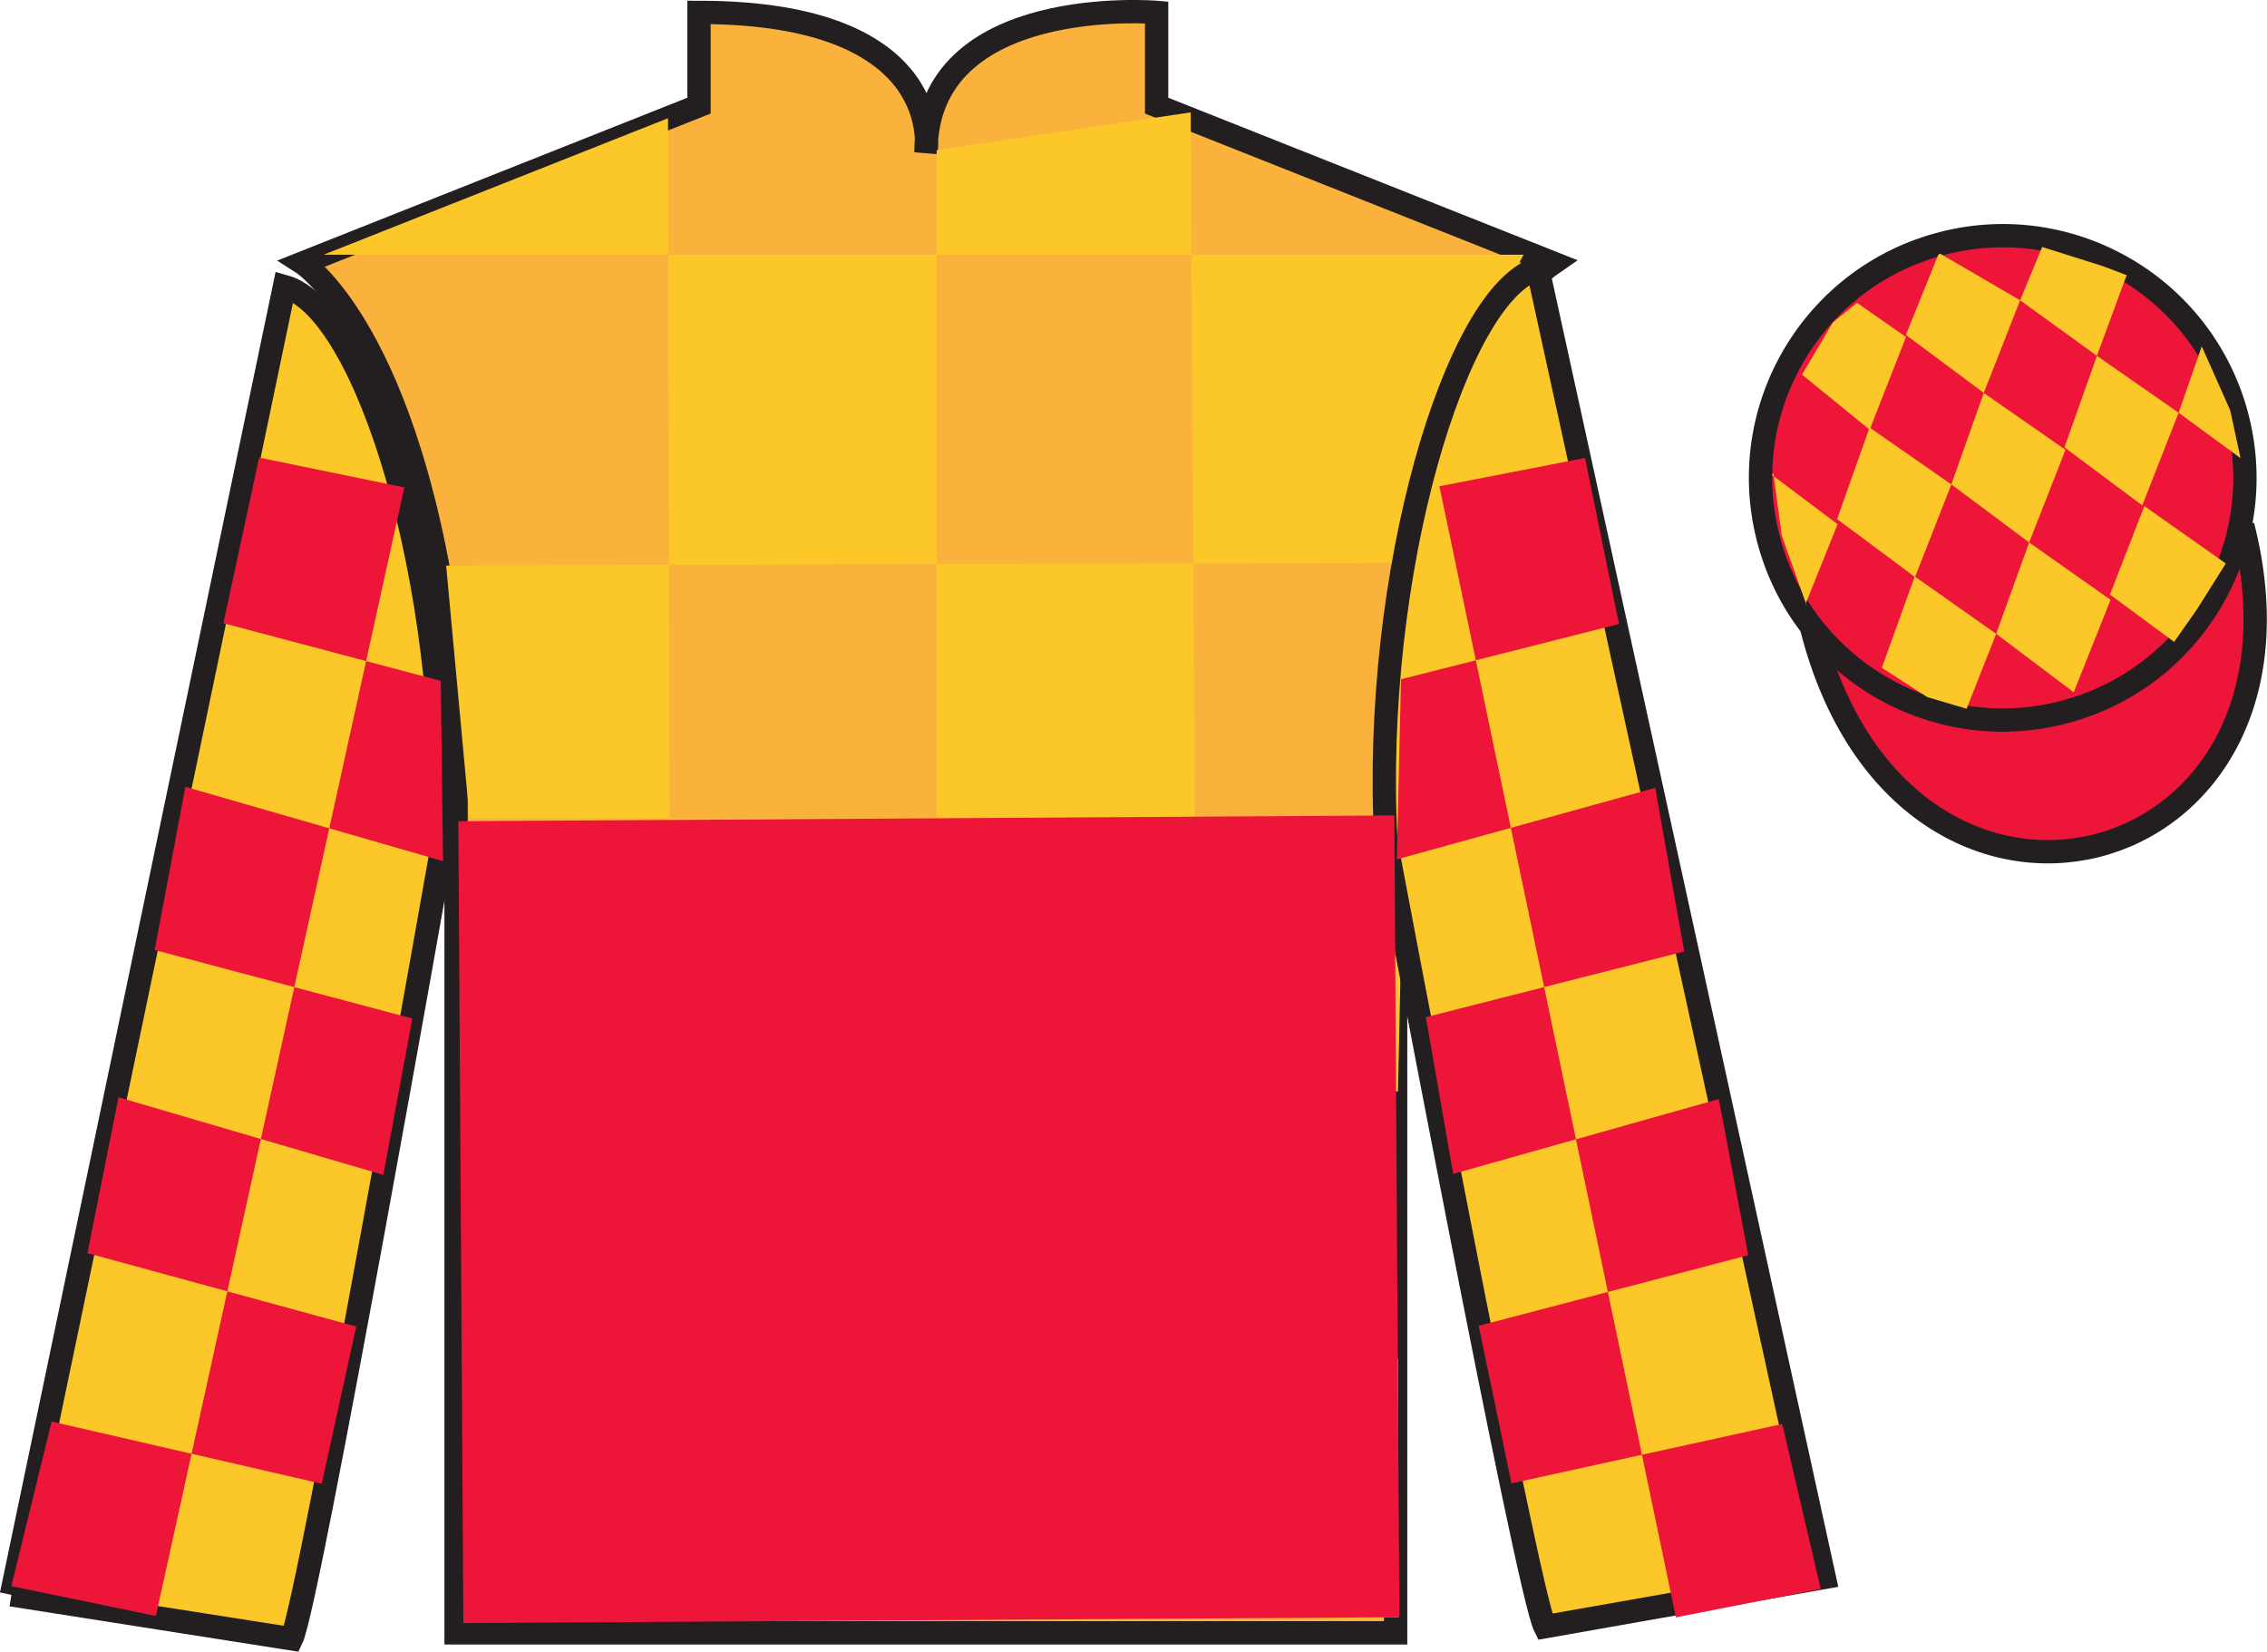 <?xml version="1.0" encoding="UTF-8"?>
<svg xmlns="http://www.w3.org/2000/svg" xmlns:xlink="http://www.w3.org/1999/xlink" width="97.22pt" height="70.84pt" viewBox="0 0 97.22 70.84" version="1.1">
<g id="surface0">
<path style="fill-rule:nonzero;fill:rgb(92.863%,8.783%,22.277%);fill-opacity:1;stroke-width:10;stroke-linecap:butt;stroke-linejoin:miter;stroke:rgb(13.73%,12.16%,12.549%);stroke-opacity:1;stroke-miterlimit:4;" d="M 776.953 438.986 C 816.641 283.361 1000.586 330.939 961.797 482.97 " transform="matrix(0.1,0,0,-0.1,0,70.84)"/>
<path style=" stroke:none;fill-rule:nonzero;fill:rgb(97.855%,69.792%,23.972%);fill-opacity:1;" d="M 12.977 11.281 C 12.977 11.281 18.059 14.531 19.559 29.863 C 19.559 29.863 19.559 44.863 19.559 70.031 L 59.852 70.031 L 59.852 29.695 C 59.852 29.695 61.645 14.695 66.602 11.281 L 49.602 4.531 L 49.602 0.531 C 49.602 0.531 39.711 -0.305 39.711 6.531 C 39.711 6.531 40.727 0.531 29.977 0.531 L 29.977 4.531 L 12.977 11.281 "/>
<path style="fill:none;stroke-width:10;stroke-linecap:butt;stroke-linejoin:miter;stroke:rgb(13.73%,12.16%,12.549%);stroke-opacity:1;stroke-miterlimit:4;" d="M 129.766 595.587 C 129.766 595.587 180.586 563.087 195.586 409.767 C 195.586 409.767 195.586 259.767 195.586 8.088 L 598.516 8.088 L 598.516 411.447 C 598.516 411.447 616.445 561.447 666.016 595.587 L 496.016 663.087 L 496.016 703.087 C 496.016 703.087 397.109 711.447 397.109 643.087 C 397.109 643.087 407.266 703.087 299.766 703.087 L 299.766 663.087 L 129.766 595.587 Z M 129.766 595.587 " transform="matrix(0.1,0,0,-0.1,0,70.84)"/>
<path style=" stroke:none;fill-rule:nonzero;fill:rgb(98.576%,78.399%,16.048%);fill-opacity:1;" d="M 28.648 5.07 L 28.777 69.367 L 40.168 69.367 L 40.168 6.441 L 51.062 4.82 L 51.438 69.367 L 59.953 69.367 L 59.953 58.277 L 19.887 58.402 L 20.012 46.812 L 59.953 46.812 L 60.203 35.098 L 20.137 35.098 L 19.133 24.258 L 60.703 24.133 C 60.957 18.836 65.34 10.926 65.34 10.926 L 13.875 10.926 L 28.648 5.07 "/>
<path style="fill-rule:nonzero;fill:rgb(98.576%,78.399%,16.048%);fill-opacity:1;stroke-width:10;stroke-linecap:butt;stroke-linejoin:miter;stroke:rgb(13.73%,12.16%,12.549%);stroke-opacity:1;stroke-miterlimit:4;" d="M 4.883 24.377 L 125.078 5.509 C 132.422 20.587 189.336 343.634 189.336 343.634 C 193.242 458.712 157.109 575.861 121.992 585.509 L 4.883 24.377 " transform="matrix(0.1,0,0,-0.1,0,70.84)"/>
<path style=" stroke:none;fill-rule:nonzero;fill:rgb(98.576%,78.399%,16.048%);fill-opacity:1;" d="M 78.234 67.656 L 65.945 11.52 C 62.457 12.555 58.82 24.59 59.434 36.086 C 59.434 36.086 65.488 68.277 66.254 69.77 L 78.234 67.656 "/>
<path style="fill:none;stroke-width:10;stroke-linecap:butt;stroke-linejoin:miter;stroke:rgb(13.73%,12.16%,12.549%);stroke-opacity:1;stroke-miterlimit:4;" d="M 782.344 31.837 L 659.453 593.205 C 624.57 582.853 588.203 462.502 594.336 347.541 C 594.336 347.541 654.883 25.627 662.539 10.705 L 782.344 31.837 Z M 782.344 31.837 " transform="matrix(0.1,0,0,-0.1,0,70.84)"/>
<path style=" stroke:none;fill-rule:nonzero;fill:rgb(92.863%,8.783%,22.277%);fill-opacity:1;" d="M 88.453 30.559 C 94.012 29.141 97.367 23.484 95.949 17.926 C 94.531 12.371 88.875 9.012 83.32 10.434 C 77.762 11.852 74.406 17.504 75.824 23.062 C 77.242 28.621 82.898 31.977 88.453 30.559 "/>
<path style="fill:none;stroke-width:10;stroke-linecap:butt;stroke-linejoin:miter;stroke:rgb(13.73%,12.16%,12.549%);stroke-opacity:1;stroke-miterlimit:4;" d="M 884.531 402.814 C 940.117 416.994 973.672 473.556 959.492 529.142 C 945.312 584.689 888.75 618.283 833.203 604.064 C 777.617 589.884 744.062 533.361 758.242 477.775 C 772.422 422.189 828.984 388.634 884.531 402.814 Z M 884.531 402.814 " transform="matrix(0.1,0,0,-0.1,0,70.84)"/>
<path style=" stroke:none;fill-rule:nonzero;fill:rgb(92.863%,8.783%,22.277%);fill-opacity:1;" d="M 60.012 69.363 L 59.797 34.973 L 19.656 35.223 L 19.871 69.613 L 60.012 69.363 "/>
<path style=" stroke:none;fill-rule:nonzero;fill:rgb(92.863%,8.783%,22.277%);fill-opacity:1;" d="M 11.113 19.625 L 17.34 20.906 L 6.684 69.309 L 0.488 68.027 L 2.215 60.969 L 13.797 63.637 L 15.277 56.895 L 3.75 53.746 L 5.082 47.062 L 16.438 50.391 L 17.684 43.684 L 6.633 40.746 L 7.949 33.746 L 19 36.934 L 18.902 29.203 L 9.582 26.73 L 11.113 19.625 "/>
<path style=" stroke:none;fill-rule:nonzero;fill:rgb(92.863%,8.783%,22.277%);fill-opacity:1;" d="M 67.973 19.641 L 61.73 20.855 L 71.871 69.367 L 78.082 68.152 L 76.43 61.074 L 64.82 63.621 L 63.414 56.863 L 74.973 53.836 L 73.711 47.137 L 62.32 50.348 L 61.148 43.625 L 72.227 40.809 L 70.984 33.793 L 59.902 36.859 L 60.082 29.133 L 69.43 26.762 L 67.973 19.641 "/>
<path style=" stroke:none;fill-rule:nonzero;fill:rgb(98.576%,78.399%,16.048%);fill-opacity:1;" d="M 79.637 12.988 L 78.605 13.828 L 77.281 16.066 L 80.18 18.43 L 81.738 14.453 L 79.637 12.988 "/>
<path style=" stroke:none;fill-rule:nonzero;fill:rgb(98.576%,78.399%,16.048%);fill-opacity:1;" d="M 83.328 10.953 L 83.191 10.875 L 83.117 10.941 L 81.734 14.363 L 85.074 16.852 L 86.633 12.879 L 83.328 10.953 "/>
<path style=" stroke:none;fill-rule:nonzero;fill:rgb(98.576%,78.399%,16.048%);fill-opacity:1;" d="M 90.168 11.41 L 87.578 10.594 L 86.633 12.879 L 89.926 15.262 L 91.082 12.117 L 91.207 11.805 L 90.168 11.41 "/>
<path style=" stroke:none;fill-rule:nonzero;fill:rgb(98.576%,78.399%,16.048%);fill-opacity:1;" d="M 80.176 18.336 L 78.785 22.262 L 82.125 24.75 L 83.684 20.777 L 80.176 18.336 "/>
<path style=" stroke:none;fill-rule:nonzero;fill:rgb(98.576%,78.399%,16.048%);fill-opacity:1;" d="M 85.074 16.852 L 83.684 20.777 L 87.02 23.266 L 88.578 19.293 L 85.074 16.852 "/>
<path style=" stroke:none;fill-rule:nonzero;fill:rgb(98.576%,78.399%,16.048%);fill-opacity:1;" d="M 89.926 15.262 L 88.535 19.188 L 91.871 21.676 L 93.43 17.703 L 89.926 15.262 "/>
<path style=" stroke:none;fill-rule:nonzero;fill:rgb(98.576%,78.399%,16.048%);fill-opacity:1;" d="M 82.113 24.723 L 80.703 28.641 L 82.652 29.898 L 84.336 30.398 L 84.336 30.398 L 85.605 27.184 L 82.113 24.723 "/>
<path style=" stroke:none;fill-rule:nonzero;fill:rgb(98.576%,78.399%,16.048%);fill-opacity:1;" d="M 87.02 23.266 L 85.605 27.184 L 88.93 29.691 L 90.512 25.727 L 87.02 23.266 "/>
<path style=" stroke:none;fill-rule:nonzero;fill:rgb(98.576%,78.399%,16.048%);fill-opacity:1;" d="M 91.961 21.707 L 90.484 25.5 L 93.238 27.531 L 93.238 27.531 L 94.223 26.125 L 95.453 24.168 L 91.961 21.707 "/>
<path style=" stroke:none;fill-rule:nonzero;fill:rgb(98.576%,78.399%,16.048%);fill-opacity:1;" d="M 75.988 20.367 L 76.051 20.305 L 76.41 22.969 L 77.496 26.02 L 77.434 25.895 L 78.805 22.484 L 75.988 20.367 "/>
<path style=" stroke:none;fill-rule:nonzero;fill:rgb(98.576%,78.399%,16.048%);fill-opacity:1;" d="M 94.422 14.855 L 94.422 14.855 L 93.43 17.703 L 96.086 19.652 L 96.086 19.652 L 95.641 17.594 L 94.422 14.855 "/>
</g>
</svg>
